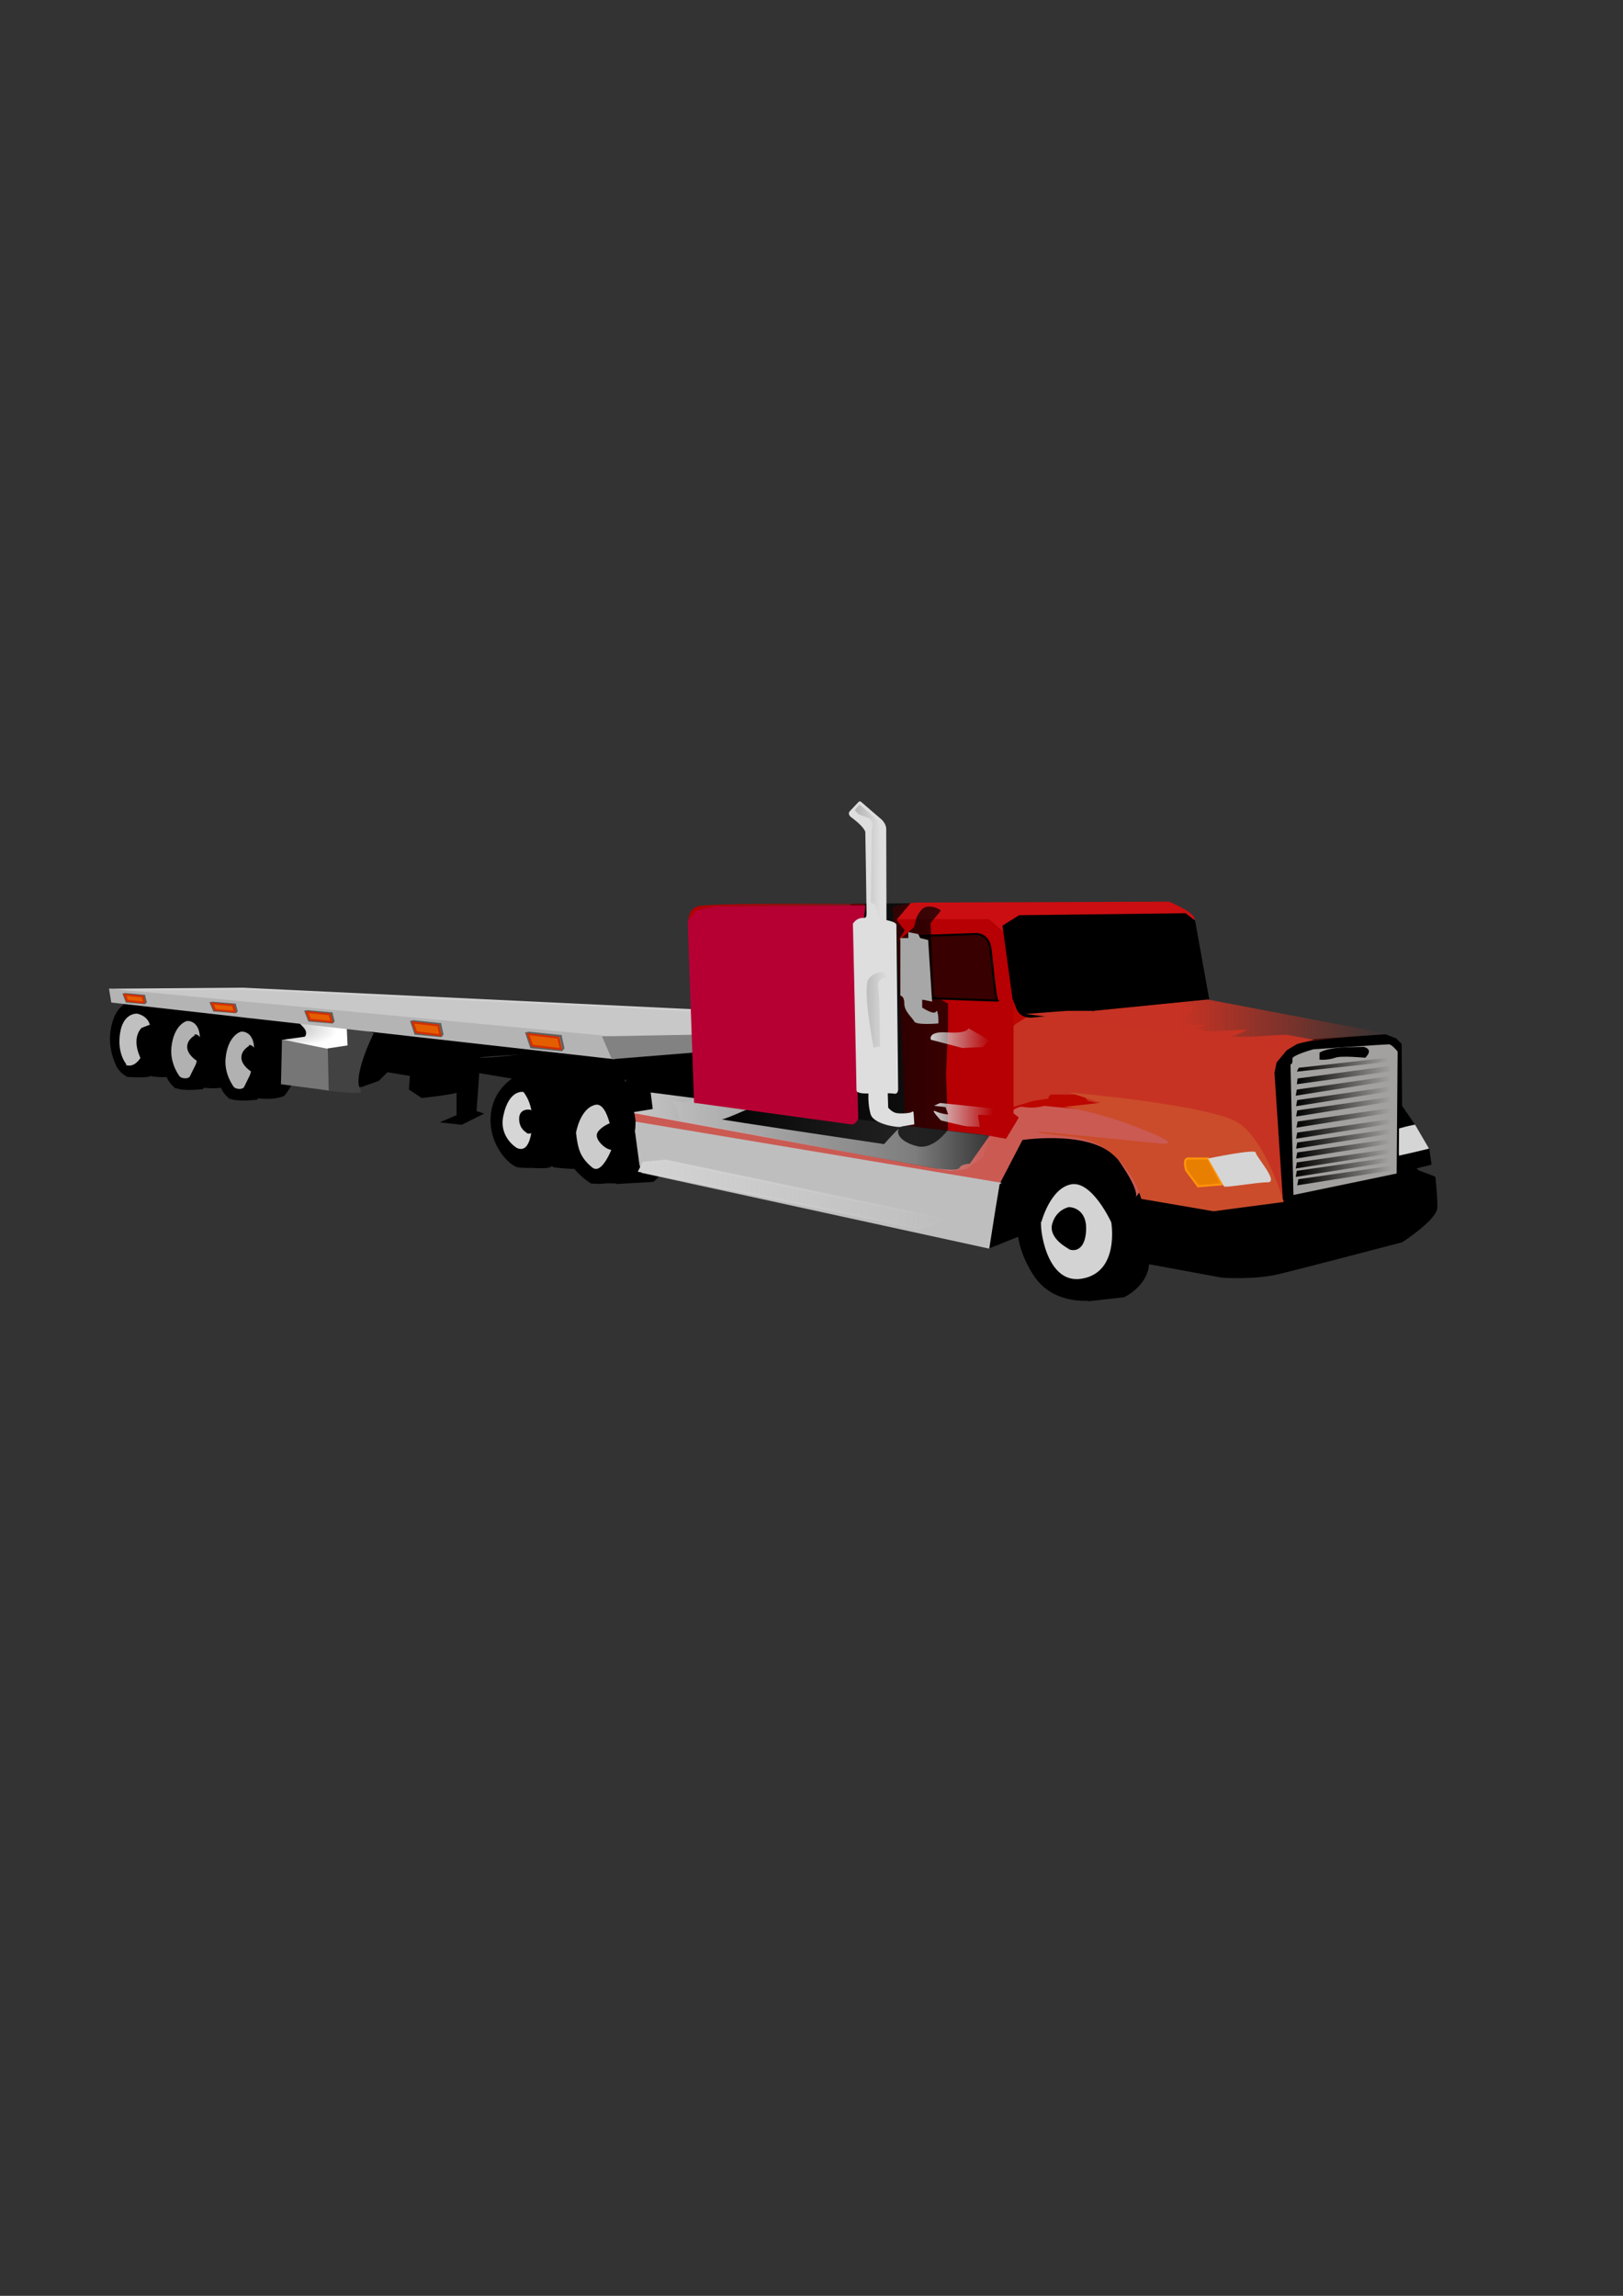 <?xml version="1.0"?><svg width="793.701" height="1122.52" xmlns="http://www.w3.org/2000/svg" xmlns:xlink="http://www.w3.org/1999/xlink">
 <rect width="100%" height="100%" fill="#333333" stroke="none"/>
 <defs>
  <linearGradient id="linearGradient7254">
   <stop stop-color="#000000" offset="0" id="stop7256"/>
   <stop stop-color="#000000" stop-opacity="0" offset="1" id="stop7258"/>
  </linearGradient>
  <linearGradient id="linearGradient7234">
   <stop stop-color="#767676" offset="0" id="stop7236"/>
   <stop stop-color="#ffffff" offset="1" id="stop7238"/>
  </linearGradient>
  <linearGradient id="linearGradient7211">
   <stop stop-color="#000000" offset="0" id="stop7213"/>
   <stop stop-color="#000000" stop-opacity="0.684" offset="1" id="stop7219"/>
   <stop stop-color="#000000" stop-opacity="0" offset="1" id="stop7215"/>
  </linearGradient>
  <linearGradient id="linearGradient7203">
   <stop stop-color="#b3b3b3" offset="0" id="stop7205"/>
   <stop stop-color="#b3b3b3" stop-opacity="0" offset="1" id="stop7207"/>
  </linearGradient>
  <linearGradient id="linearGradient7187">
   <stop stop-color="#b3b3b3" offset="0" id="stop7189"/>
   <stop stop-color="#b3b3b3" stop-opacity="0" offset="1" id="stop7191"/>
  </linearGradient>
  <linearGradient id="linearGradient7179">
   <stop stop-color="#dddddd" offset="0" id="stop7181"/>
   <stop stop-color="#dddddd" stop-opacity="0" offset="1" id="stop7183"/>
  </linearGradient>
  <linearGradient id="linearGradient7163">
   <stop stop-color="#dddddd" offset="0" id="stop7165"/>
   <stop stop-color="#dddddd" stop-opacity="0" offset="1" id="stop7167"/>
  </linearGradient>
  <linearGradient id="linearGradient7145">
   <stop stop-color="#b60003" offset="0" id="stop7147"/>
   <stop stop-color="#b60003" stop-opacity="0.498" offset="1" id="stop7153"/>
   <stop stop-color="#b60003" stop-opacity="0" offset="1" id="stop7149"/>
  </linearGradient>
  <linearGradient id="linearGradient7109">
   <stop stop-color="#c8c8c8" offset="0" id="stop7111"/>
   <stop stop-color="#c8c8c8" stop-opacity="0.498" offset="0.786" id="stop7135"/>
   <stop stop-color="#c8c8c8" stop-opacity="0" offset="1" id="stop7113"/>
  </linearGradient>
  <linearGradient id="linearGradient7083">
   <stop stop-color="#d3d3d3" offset="0" id="stop7085"/>
   <stop stop-color="#d3d3d3" stop-opacity="0" offset="1" id="stop7087"/>
  </linearGradient>
  <linearGradient id="linearGradient7075">
   <stop stop-color="#d3d3d3" offset="0" id="stop7077"/>
   <stop stop-color="#d3d3d3" stop-opacity="0" offset="1" id="stop7079"/>
  </linearGradient>
  <linearGradient id="linearGradient6174">
   <stop stop-color="#c63323" offset="0" id="stop6176"/>
   <stop stop-color="#c63323" stop-opacity="0" offset="1" id="stop6178"/>
  </linearGradient>
  <linearGradient id="linearGradient6166">
   <stop stop-color="#c63223" offset="0" id="stop6168"/>
   <stop stop-color="#c63223" offset="0.429" id="stop7223"/>
   <stop stop-color="#c63323" stop-opacity="0" offset="1" id="stop6170"/>
  </linearGradient>
  <linearGradient id="linearGradient6158">
   <stop stop-color="#c63323" offset="0" id="stop6160"/>
   <stop stop-color="#c63323" stop-opacity="0" offset="1" id="stop6162"/>
  </linearGradient>
  <linearGradient id="linearGradient6142">
   <stop stop-color="#c63323" offset="0" id="stop6144"/>
   <stop stop-color="#000000" stop-opacity="0" offset="1" id="stop6146"/>
  </linearGradient>
  <linearGradient id="linearGradient6126">
   <stop stop-color="#000000" offset="0" id="stop6128"/>
   <stop stop-color="#000000" stop-opacity="0" offset="1" id="stop6130"/>
  </linearGradient>
  <linearGradient id="linearGradient6118">
   <stop stop-color="#000000" offset="0" id="stop6120"/>
   <stop stop-color="#000000" stop-opacity="0" offset="1" id="stop6122"/>
  </linearGradient>
  <linearGradient id="linearGradient6110">
   <stop stop-color="#000000" offset="0" id="stop6112"/>
   <stop stop-color="#000000" stop-opacity="0" offset="1" id="stop6114"/>
  </linearGradient>
  <linearGradient id="linearGradient6102">
   <stop stop-color="#000000" offset="0" id="stop6104"/>
   <stop stop-color="#000000" stop-opacity="0" offset="1" id="stop6106"/>
  </linearGradient>
  <linearGradient id="linearGradient6094">
   <stop stop-color="#000000" offset="0" id="stop6096"/>
   <stop stop-color="#000000" stop-opacity="0" offset="1" id="stop6098"/>
  </linearGradient>
  <linearGradient id="linearGradient6086">
   <stop stop-color="#000000" offset="0" id="stop6088"/>
   <stop stop-color="#000000" stop-opacity="0" offset="1" id="stop6090"/>
  </linearGradient>
  <linearGradient id="linearGradient6078">
   <stop stop-color="#000000" offset="0" id="stop6080"/>
   <stop stop-color="#000000" stop-opacity="0" offset="1" id="stop6082"/>
  </linearGradient>
  <linearGradient id="linearGradient6070">
   <stop stop-color="#000000" offset="0" id="stop6072"/>
   <stop stop-color="#000000" stop-opacity="0" offset="1" id="stop6074"/>
  </linearGradient>
  <linearGradient id="linearGradient6062">
   <stop stop-color="#000000" offset="0" id="stop6064"/>
   <stop stop-color="#000000" stop-opacity="0" offset="1" id="stop6066"/>
  </linearGradient>
  <linearGradient id="linearGradient6054">
   <stop stop-color="#000000" offset="0" id="stop6056"/>
   <stop stop-color="#000000" stop-opacity="0" offset="1" id="stop6058"/>
  </linearGradient>
  <linearGradient id="linearGradient6046">
   <stop stop-color="#000000" offset="0" id="stop6048"/>
   <stop stop-color="#000000" stop-opacity="0" offset="1" id="stop6050"/>
  </linearGradient>
  <linearGradient id="linearGradient6038">
   <stop stop-color="#000000" offset="0" id="stop6040"/>
   <stop stop-color="#000000" stop-opacity="0" offset="1" id="stop6042"/>
  </linearGradient>
  <linearGradient y2="0.5" y1="0.5" xlink:href="#linearGradient6038" x2="1.011" x1="-0.011" id="linearGradient6044"/>
  <linearGradient y2="0.5" y1="0.5" xlink:href="#linearGradient6046" x2="1" x1="0" id="linearGradient6052"/>
  <linearGradient y2="0.5" y1="0.5" xlink:href="#linearGradient6054" x2="1.011" x1="-0.011" id="linearGradient6060"/>
  <linearGradient y2="0.5" y1="0.5" xlink:href="#linearGradient6062" x2="1.011" x1="-0.011" id="linearGradient6068"/>
  <linearGradient y2="0.5" y1="0.5" xlink:href="#linearGradient6070" x2="1" x1="0" id="linearGradient6076"/>
  <linearGradient y2="0.5" y1="0.5" xlink:href="#linearGradient6078" x2="1.011" x1="-0.011" id="linearGradient6084"/>
  <linearGradient y2="0.5" y1="0.5" xlink:href="#linearGradient6086" x2="1" x1="0" id="linearGradient6092"/>
  <linearGradient y2="0.5" y1="0.5" xlink:href="#linearGradient6094" x2="1.011" x1="-0.011" id="linearGradient6100"/>
  <linearGradient y2="0.5" y1="0.5" xlink:href="#linearGradient6102" x2="1" x1="0" id="linearGradient6108"/>
  <linearGradient y2="0.5" y1="0.5" xlink:href="#linearGradient6110" x2="1.011" x1="-0.011" id="linearGradient6116"/>
  <linearGradient y2="0.5" y1="0.5" xlink:href="#linearGradient6118" x2="1" x1="-0" id="linearGradient6124"/>
  <linearGradient y2="0.5" y1="0.5" xlink:href="#linearGradient6126" x2="1.011" x1="-0.011" id="linearGradient6132"/>
  <linearGradient y2="0.5" y1="0.5" xlink:href="#linearGradient6174" x2="1.006" x1="-0.003" id="linearGradient6180"/>
  <linearGradient y2="0.5" y1="0.5" xlink:href="#linearGradient6166" x2="1.004" x1="-0" id="linearGradient6184"/>
  <linearGradient y2="0.5" y1="0.5" xlink:href="#linearGradient7075" x2="1.003" x1="-0.003" id="linearGradient7081"/>
  <linearGradient y2="0.5" y1="0.5" xlink:href="#linearGradient7083" x2="1.003" x1="-0.003" id="linearGradient7089"/>
  <linearGradient y2="0.5" y1="0.5" xlink:href="#linearGradient7109" x2="1.003" x1="-0.005" id="linearGradient7117"/>
  <linearGradient y2="0.524" y1="0.524" xlink:href="#linearGradient7145" x2="0.995" x1="-0.011" id="linearGradient7151"/>
  <linearGradient y2="0.5" y1="0.5" xlink:href="#linearGradient7163" x2="1.017" x1="-0.022" id="linearGradient7169"/>
  <linearGradient y2="0.5" y1="0.5" xlink:href="#linearGradient7179" x2="1" x1="0" id="linearGradient7185"/>
  <linearGradient y2="0.5" y1="0.5" xlink:href="#linearGradient7187" x2="1.053" x1="-0.057" id="linearGradient7193"/>
  <linearGradient y2="0.5" y1="0.5" xlink:href="#linearGradient7203" x2="1" x1="0" id="linearGradient7209"/>
  <linearGradient y2="0.503" y1="0.503" xlink:href="#linearGradient7211" x2="1.005" x1="-0.005" id="linearGradient7217"/>
  <radialGradient xlink:href="#linearGradient7234" r="16.034" id="radialGradient7240" gradientUnits="userSpaceOnUse" gradientTransform="matrix(-2.922,-0.302,7.675019e-2,-0.742,501.354,922.713)" fy="510.305" fx="137.667" cy="510.305" cx="137.667"/>
  <radialGradient xlink:href="#linearGradient7254" r="342.346" id="radialGradient7260" gradientUnits="userSpaceOnUse" gradientTransform="matrix(1.037,0.695,-0.397,0.593,215.308,-37.639)" fy="578.699" fx="393.122" cy="578.699" cx="393.122"/>
  <radialGradient xlink:href="#linearGradient7234" r="16.034" id="radialGradient9935" gradientUnits="userSpaceOnUse" gradientTransform="matrix(-2.922,-0.302,7.675019e-2,-0.742,481.407,919.644)" fy="510.305" fx="137.667" cy="510.305" cx="137.667"/>
 </defs>
 <g>
  <title>Layer 1</title>
  <path fill="#3b3b3b" fill-rule="evenodd" stroke="#000000" stroke-width="1px" id="path7262" d="m232.765,516.433l15.722,-3.2l9.878,1.67l-10.017,3.409l-16.07,0.209l0.487,-2.087z"/>
  <path fill="#000000" fill-rule="evenodd" stroke="#000000" stroke-width="1px" id="path7232" d="m270.581,570.255c0,0 15.999,1.901 16.97,-0.041c0.971,-1.942 15.534,-23.787 7.282,-37.379c-8.253,-13.592 -14.563,-8.253 -14.563,-8.253l-8.738,-0.971l-9.223,15.534l0,15.049l8.273,16.061z"/>
  <path fill="#000000" fill-rule="evenodd" stroke="#000000" stroke-width="1px" id="path4070" d="m252.452,569.872c0,0 15.999,1.901 16.97,-0.041c0.971,-1.942 15.534,-23.787 7.282,-37.379c-8.253,-13.592 -14.563,-8.253 -14.563,-8.253l-8.738,-0.971l-9.223,15.534l0,15.049l8.273,16.061z"/>
  <path fill="#000000" fill-rule="evenodd" stroke="#000000" stroke-width="1px" id="path4124" d="m334.416,538.635l-27.793,-5.379l0,-7.172l-7.172,8.966l-64.552,-10.759c0,0 -11.655,-9.862 -3.586,-7.172c8.069,2.69 60.966,-7.172 60.966,-7.172l67.242,-2.69l-6.276,25.104l-18.828,6.276z"/>
  <path fill="#bc0700" fill-rule="evenodd" stroke-width="1px" id="path7221" d="m492.894,547.88l23.551,-3.551l16.822,0.561l14.206,1.869l-21.869,-28.411l-20.561,-26.168l-12.336,-11.589l-3.738,45.794l3.925,21.495z"/>
  <path fill="#000000" fill-rule="evenodd" stroke="#000000" stroke-width="1px" id="path4054" d="m532.499,635.7l17.058,-1.903c0,0 9.413,-4.408 11.505,-13.297c1.794,-7.619 0.597,-36.593 0.597,-36.593l-23.301,-25.243l-22.816,8.738l-10.864,27.626l27.821,40.671z"/>
  <path fill="#000000" fill-rule="evenodd" stroke="#000000" stroke-linejoin="round" stroke-miterlimit="4" id="path4032" d="m677.544,506.234l-34.746,2.271l-9.921,2.86c0,0 -9.566,6.038 -9.566,12.835c0,6.796 0.485,67.962 0.485,67.962l61.651,-12.136l-0.485,-69.419l-2.427,-2.427l-4.991,-1.945z"/>
  <path fill="#d5d5d5" fill-rule="evenodd" stroke-width="1px" id="path4050" d="m698.817,561.578l-6.796,-11.651l-10.68,1.942l2.913,13.592l14.563,-3.884z"/>
  <path fill="#000000" fill-rule="evenodd" stroke="#000000" stroke-width="1px" id="path4042" d="m499.037,592.161c1.942,0 11.651,-25.243 19.418,-25.243c7.767,0 26.214,2.913 27.185,7.767c0.971,4.854 16.991,15.534 14.078,33.981c-2.913,18.447 -21.845,26.214 -21.845,26.214c0,0 -21.36,4.854 -32.039,-11.651c-10.68,-16.505 -7.767,-29.127 -6.796,-31.068z"/>
  <path fill="#000000" fill-rule="evenodd" stroke-width="1px" id="path4122" d="m483.469,610.509l29.361,-11.804l10.759,-21.517c0,0 28.69,12.552 32.276,12.552c3.586,0 24.207,-4.483 24.207,-4.483l-8.069,-33.173l-57.38,-10.759l-29.887,30.781l-13.147,33.771l11.88,4.632z"/>
  <path fill="#000000" fill-rule="evenodd" stroke="#000000" stroke-width="1px" stroke-linejoin="round" id="path4036" d="m557.29,587.307l3.398,30.098l36.894,6.796c0,0 15.573,1.194 27.709,-1.719c12.136,-2.913 60.195,-15.534 60.195,-15.534c0,0 16.952,-10.903 16.952,-16.728c0,-5.825 -0.971,-14.563 -0.971,-14.563l-7.767,-2.913l-6.796,-5.825l-18.447,0c0,0 -39.321,7.282 -39.321,9.223c0,1.942 -1.942,10.68 -1.942,10.68l-26.063,2.985c0,0 -6.331,0.996 -8.515,1.345c-3.08,0.492 -34.84,-5.786 -35.326,-3.845z"/>
  <path fill="#d3d3d3" fill-rule="evenodd" stroke="#000000" stroke-width="1px" id="path4044" d="m508.746,597.501c0,0 4.369,-16.991 15.049,-18.932c10.68,-1.942 20.126,18.932 20.126,18.932c0,0 4.369,24.758 -14.563,28.156c-18.932,3.398 -21.583,-27.67 -20.612,-28.156z"/>
  <path fill="#cb0e11" fill-rule="evenodd" stroke="#cb0e11" stroke-width="1px" id="path4112" d="m581.641,448.083l-7.621,-0.897l-74.19,2.69l-8.069,6.276l-7.845,-2.914l-6.724,-1.569l-39.673,-0.672l-0.448,-7.172c0,0 7.397,-2.017 11.431,-2.017c4.035,0 123.052,-0.448 123.052,-0.448c0,0 10.535,4.259 11.879,7.397c1.345,3.138 -2.69,-0.448 -1.793,-0.672z"/>
  <path fill="#000000" fill-rule="evenodd" stroke="#000000" stroke-width="1px" id="path4104" d="m90.776,511.738c-0.448,0.448 -7.172,1.681 -7.172,0.336c0,-1.345 0.448,-9.638 0.448,-9.638l11.879,0.448l-1.009,10.983l-5.155,-2.017l1.009,-0.112z"/>
  <path fill="#000000" fill-rule="evenodd" stroke="#000000" stroke-width="1px" id="path7250" d="m178.032,527.098c0,0 -8.367,8.599 -24.404,3.254c-16.037,-5.346 -29.749,-27.89 -29.749,-27.89l0,-5.578c0,0 33.236,1.162 34.63,1.162c1.395,0 20.918,8.599 20.918,8.599l-1.395,20.453z"/>
  <path fill="#c63323" fill-rule="evenodd" stroke-width="1px" id="path4001" d="m642.457,508.395l-13.637,-2.525l-17.173,1.01c0,0 -12.122,0 -10.102,0c2.02,0 8.586,-3.536 8.586,-3.536l-19.193,1.01l-7.071,-2.02l7.071,-1.01l-17.173,-1.01l3.03,-2.02c0,0 10.102,-6.061 5.051,-6.061c-5.051,0 -1.941,-4.263 -1.941,-4.263l-77.321,8.996l-6.097,3.854l-4.041,5.051l3.03,35.355l10.102,-3.03l7.071,-1.01c0,0 0,-2.02 2.02,-2.02c2.02,0 15.152,0 15.152,0l2.02,3.03l33.84,8.081l43.437,15.152l13.132,22.223l5.051,2.02l-4.041,-61.114l1.01,-5.051l5.051,-6.061l5.051,-3.03l8.081,-2.02z"/>
  <path fill="#000000" fill-rule="evenodd" stroke="#000000" stroke-width="1px" id="path7230" d="m307.197,526.413l11.165,-0.485c0,0 16.505,14.563 13.592,29.127c-2.913,14.563 -12.622,22.33 -12.622,22.33l-16.846,0.971l8.594,-7.282l1.724,-18.741c0,0 -6.27,-17.182 -6.27,-19.123c0,-1.942 1.147,-5.825 0.662,-6.796z"/>
  <path fill="#000000" fill-rule="evenodd" stroke="#000000" stroke-width="1px" id="path4074" d="m291.793,527.173l11.165,-0.485c0,0 16.505,14.563 13.592,29.127c-2.913,14.563 -12.622,22.33 -12.622,22.33l-14.149,-0.142l5.896,-6.169l7.767,-19.903c0,0 -5.34,-16.02 -5.34,-17.961c0,-1.942 -5.825,-5.825 -6.311,-6.796z"/>
  <path fill="#cb5a53" fill-rule="evenodd" stroke-width="1px" id="path4003" d="m555.079,585.672c0,0 3.536,-1.515 -7.576,-17.678c-11.112,-16.162 -47.477,-10.607 -47.477,-10.607l-13.132,25.254l-170.716,-29.799l-1.01,2.02l-3.03,0l-1.01,-6.061l-2.02,-5.051l146.977,27.274c0,0 12.122,2.02 13.132,0c1.01,-2.02 5.051,-2.02 5.051,-2.02l13.132,-18.688c0,0 8.081,-10.102 13.132,-9.091c5.051,1.01 10.102,-0.505 10.102,-0.505l26.769,2.525l30.81,8.081l15.152,9.091l-7.576,9.596l-18.688,13.132l-2.02,2.525z"/>
  <path fill="#cb4c2b" fill-rule="evenodd" stroke-width="1px" id="path4005" d="m509.622,553.347l56.063,5.556c0,0 16.162,2.525 -6.566,-6.566c-22.728,-9.091 -38.891,-11.112 -38.891,-11.112l18.183,-2.02l-15.657,-5.051c0,0 70.206,6.061 83.338,15.152c13.132,9.091 21.718,38.386 21.718,38.386l-34.345,4.546l-35.355,-6.061c0,0 -7.071,-27.274 -33.84,-30.305c-26.769,-3.03 -14.647,-2.02 -14.647,-2.525z"/>
  <path fill="#bebebe" fill-rule="evenodd" stroke="#bebebe" stroke-width="1px" id="path4007" d="m488.409,578.601l-2.02,12.122l-3.03,19.193l-169.201,-36.871l-1.01,-4.041l-2.02,-15.152l-1.01,-5.051l178.292,29.799z"/>
  <path fill="url(#linearGradient7081)" fill-rule="evenodd" stroke="url(#linearGradient7089)" stroke-width="1px" id="path4009" d="m463.155,596.278l-13.637,4.546l-136.876,-28.284l2.02,-4.041l11.112,-1.01l137.381,28.789z"/>
  <path fill="none" fill-opacity="0.75" fill-rule="evenodd" stroke="#000000" stroke-width="1px" id="path4015" d="m396.485,512.436l-8.586,-1.515l0.505,-30.81l4.041,-1.01l2.02,-2.02c0,0 3.03,-2.02 3.03,0c0,2.02 0,6.061 0,6.061l-5.051,-1.01l-1.01,26.264l3.03,1.01l0,-2.02l2.02,0l0,5.051z"/>
  <path fill="url(#linearGradient7117)" fill-rule="evenodd" stroke-width="1px" id="path4018" d="m482.348,555.367l-164.15,-21.213l1.01,8.081l-10.738,1.758l156.2,28.547l8.081,-1.01l8.081,-6.061l4.041,-9.091l-2.525,-1.01z"/>
  <path fill="#b60003" fill-rule="evenodd" stroke="#b60003" stroke-width="1px" id="path4028" d="m491.309,456.761l-7.806,-6.835l-44.661,0l4.369,100.002l37.865,4.369l10.68,1.942l5.825,-9.709l-2.427,-1.942l0,-52.913l-3.845,-34.913z"/>
  <path fill="#380000" fill-rule="evenodd" stroke="#000000" stroke-width="1px" id="path4030" d="m487.872,489.247l-40.292,-1.456l0,-30.098l29.127,-0.971c0,0 6.796,-0.971 7.767,7.767c0.971,8.738 2.427,25.243 3.398,24.758z"/>
  <path fill="url(#linearGradient7217)" fill-rule="evenodd" stroke-width="1px" id="path4020" d="m463.66,552.337c0,0 -7.071,10.102 -15.152,8.081c-8.081,-2.02 -10.102,-6.061 -9.091,-8.081c1.01,-2.02 -7.071,7.071 -7.071,7.071c0,0 -81.317,-12.122 -79.297,-12.122c2.02,0 21.718,-9.091 21.718,-9.091c0,0 42.931,7.576 42.931,5.556c0,-2.02 -0.748,-15.932 -0.748,-15.932l8.324,7.345l-9.457,-93.248l29.465,-0.302l-6.876,8.193l4.041,5.051l-3.03,5.051l7.576,-6.566l1.01,-4.041c0,0 2.02,-6.061 6.061,-6.061c4.041,0 6.061,2.02 6.061,2.02l-5.051,6.061l1.515,35.355l7.071,4.041l0,12.122l-1.01,22.223l1.01,27.274z"/>
  <path fill="#c8c8c8" fill-rule="evenodd" stroke="#d2d2d2" stroke-width="1px" id="path4080" d="m298.548,507.208l-244.602,-23.281l64.988,-0.506l273.791,13.107l-44.661,7.282l-1.456,2.427l-48.059,0.971z"/>
  <path fill="#000000" fill-rule="evenodd" stroke="#000000" stroke-width="1px" id="path4024" d="m490.784,452.838l7.767,-4.854l81.069,-0.971l4.369,3.398l6.796,37.865l-85.438,8.738c0,0 -5.825,0.971 -7.767,-3.884c-1.942,-4.854 -1.942,-4.854 -1.942,-4.854l-4.854,-35.437z"/>
  <path fill="#a7a7a7" fill-rule="evenodd" stroke-width="1px" id="path4026" d="m458.745,500.412c0,0 -10.68,0.971 -11.651,-0.971c-0.971,-1.942 -4.854,-4.854 -4.854,-8.738c0,-3.884 -1.942,-3.884 -1.942,-3.884l0,-28.156l3.884,0l0,-2.913l4.854,0.971l0.971,1.942l3.884,0.971l1.942,30.098l-4.854,-0.971l0,3.884c0,0 5.825,3.884 6.796,1.942c0.971,-1.942 1.456,6.311 0.971,5.825z"/>
  <path fill="#e97f00" fill-rule="evenodd" stroke="#ff9308" stroke-width="1px" id="path4038" d="m585.931,580.025l-5.825,-7.767c0,0 -1.942,-5.825 0.971,-5.825c2.913,0 9.709,0 9.709,0l6.796,12.622l-11.651,0.971z"/>
  <path fill="#d5d5d5" fill-rule="evenodd" stroke-width="1px" id="path4040" d="m598.553,580.025l-7.767,-13.592c0,0 23.301,-4.854 23.301,-2.913c0,1.942 11.651,14.563 5.825,14.563c-5.825,0 -21.36,2.913 -21.36,1.942z"/>
  <path fill="#000000" fill-rule="evenodd" stroke="#000000" stroke-width="1px" id="path4046" d="m522.824,610.122c0,0 -9.709,-4.854 -7.767,-11.651c1.942,-6.796 7.767,-7.767 7.767,-7.767c0,0 8.738,0 7.767,11.651c-0.971,11.651 -8.738,7.767 -7.767,7.767z"/>
  <path fill="#000000" fill-rule="evenodd" stroke="#000000" stroke-width="1px" id="path4048" d="m691.758,571.025l7.767,-1.942l-0.971,-6.796l-16.131,3.66l9.335,5.078z"/>
  <path fill="#000000" fill-rule="evenodd" stroke="#000000" stroke-width="1px" id="path4052" d="m691.049,549.367l-8.738,-12.622l1.345,14.636l7.393,-2.014z"/>
  <path fill="#000000" fill-rule="evenodd" stroke="#000000" stroke-width="1px" id="path4056" d="m289.325,578.219c0,0 -17.476,-9.845 -13.592,-28.292c3.884,-18.447 16.505,-20.389 16.505,-20.389c0,0 23.224,4.03 16.991,27.185c-6.796,25.243 -14.545,21.29 -19.903,21.496z"/>
  <path fill="#cccccc" fill-rule="evenodd" stroke="#000000" stroke-width="1px" id="path4058" d="m281.183,553.852c0,0 1.942,-12.177 9.709,-14.119c7.767,-1.942 9.598,19.903 9.598,19.903c0,0 -5.451,16.359 -11.276,11.505c-5.825,-4.854 -7.08,-8.942 -8.03,-17.289z"/>
  <path fill="#000000" fill-rule="evenodd" stroke="#000000" stroke-width="1px" id="path4060" d="m298.548,561.578c-1.942,0 -7.767,-4.854 -5.825,-7.767c1.942,-2.913 6.29,-4.39 6.29,-4.39c0,0 4.472,5.319 4.472,7.261c0,1.942 -4.937,5.867 -4.937,4.896z"/>
  <path fill="none" fill-opacity="0.75" fill-rule="evenodd" stroke="#000000" stroke-width="1px" id="path4062" d="m303.403,562.549c0,0 -5.825,14.563 -7.767,15.534c-1.942,0.971 -16.655,-13.36 -16.655,-13.36c0,0 -2.763,-18.679 4.034,-23.534c6.796,-4.854 11.651,-8.738 15.534,-2.913c3.884,5.825 5.825,24.272 4.854,24.272z"/>
  <path fill="#000000" fill-rule="evenodd" stroke="#000000" stroke-width="1px" id="path4064" d="m253.846,570.337c-3.762,0 -15.748,-11.33 -13.066,-27.205c2.158,-12.772 13.592,-17.476 13.592,-17.476c0,0 19.418,10.68 15.534,27.185c-3.884,16.505 -5.995,18.485 -16.061,17.497z"/>
  <path fill="#d6d6d6" fill-rule="evenodd" stroke="#000000" stroke-width="1px" id="path4066" d="m252.507,561.73c0,0 -9.133,-5.335 -6.872,-16.172c2.913,-13.961 10.577,-12.122 10.577,-12.122c0,0 5.625,5.969 4.478,17.725c-0.835,8.561 -3.491,12.675 -8.183,10.569z"/>
  <path fill="#000000" fill-rule="evenodd" stroke="#000000" stroke-width="1px" id="path4068" d="m257.812,553.367c0,0 -3.439,-1.498 -3.439,-6.352c0,-4.854 4.854,-3.925 4.854,-3.925c0,0 3.884,1.983 2.913,6.837c-0.971,4.854 -4.813,3.925 -4.328,3.439z"/>
  <path fill="none" fill-opacity="0.75" fill-rule="evenodd" stroke="#000000" stroke-width="1px" id="path4072" d="m253.929,563.582l-8.779,-5.402c0,0 -0.971,-13.592 -1.942,-16.505c-0.971,-2.913 10.871,-11.418 10.871,-11.418l9.518,8.506l2.913,13.592l-4.854,9.709l-7.726,1.518z"/>
  <path fill="#000000" fill-rule="evenodd" stroke="#000000" stroke-width="1px" id="path4082" d="m269.422,514.004l-34.952,2.427l-1.942,27.185l2.913,0.971l-9.709,4.854l-8.738,-0.971l6.796,-2.913l0,-28.641l-5.825,0.971l0.971,-9.709l1.942,-3.884l57.768,5.34l-9.223,4.369z"/>
  <path fill="#000000" fill-rule="evenodd" stroke="#000000" stroke-width="1px" id="path4084" d="m226.217,532.451c0,1.942 -19.903,3.884 -19.903,3.884l-5.825,-3.884l0.485,-6.796l-11.651,-1.942l-4.369,4.369l-8.253,2.913l-2.913,0l-13.107,-0.485l-2.427,-18.447l-5.34,-2.913l9.223,-10.68l74.273,5.825l-9.223,24.272l-0.971,3.884z"/>
  <path fill="#000000" fill-rule="evenodd" stroke="#000000" stroke-width="1px" id="path4098" d="m62.535,526.083c0,0 -3.675,-1.494 -5.495,-5.709c-1.608,-3.724 -3.476,-9.22 -2.495,-16.211c1.793,-12.776 8.887,-13.718 8.887,-13.718c0,0 10.535,0.448 10.871,3.026c0.336,2.578 5.267,8.181 -0.672,19.164c-5.94,10.983 10.316,14.507 -11.095,13.448z"/>
  <path fill="#000000" fill-rule="evenodd" stroke="#000000" stroke-width="1px" id="path4100" d="m61.331,525.154l12.523,0.481c0,0 6.5,-2.914 7.845,-12.664c1.345,-9.75 0.56,-19.276 0.56,-19.276l-1.457,-1.905l-16.474,-1.121c0,0 8.854,2.914 9.526,3.586c0.672,0.672 0.56,16.698 0.56,16.698l-10.198,11.207l-1.361,3.715l6.001,-0.394l-7.525,-0.328z"/>
  <path fill="#000000" fill-rule="evenodd" stroke="#000000" stroke-width="1px" id="path4102" d="m74.176,525.758c6.836,1.059 11.521,-0.236 11.521,-0.236c0,0 4.826,-9.844 3.705,-18.698c-1.121,-8.854 -5.686,-14.698 -5.686,-14.698l-14.457,-1.681l12.776,10.086l-7.733,21.069l-0.126,4.157z"/>
  <path fill="#000000" fill-rule="evenodd" stroke="#000000" stroke-width="1px" id="path4106" d="m83.044,497.506c1.345,0.336 16.362,3.81 16.362,3.138c0,-0.672 3.586,-8.966 3.586,-8.966l-19.836,-2.129l0.224,8.517l-0.336,-0.56z"/>
  <path fill="#c0c0c0" fill-rule="evenodd" stroke="#c0c0c0" stroke-width="1px" id="path4108" d="m62.535,520.48c0,0 -4.819,-4.931 -3.362,-15.017c1.457,-10.086 7.973,-9.331 7.973,-9.331c0,0 10.182,2.047 3.682,13.59c-6.5,11.543 -1.109,4.55 -1.109,4.55c0,0 -2.648,6.898 -7.185,6.209z"/>
  <path fill="#000000" fill-rule="evenodd" stroke="#000000" stroke-width="1px" id="path4110" d="m72.974,501.656l-3.454,1.358c0,0 -3.976,3.496 -1.444,11.348c0.461,1.431 2.606,7.002 3.873,6.678c4.391,-1.121 6.052,-14.47 6.052,-14.47l-5.027,-4.914z"/>
  <path fill="url(#linearGradient7169)" fill-rule="evenodd" stroke-width="1px" id="path4118" d="m480.554,511.963l-9.862,0.448l-15.466,-4.035c0,0 -1.793,-4.259 8.069,-3.586c9.862,0.672 10.31,-2.017 10.31,-2.017l10.31,5.828l-3.362,3.362z"/>
  <path fill="url(#linearGradient7185)" fill-rule="evenodd" stroke-width="1px" id="path4120" d="m485.486,544.687c-0.897,1.345 -7.172,-0.224 -7.172,0.672c0,0.897 0.897,5.604 0.897,5.604c0,0 -4.707,-0.224 -6.052,-0.224c-1.345,0 -13,-2.914 -13,-2.914c0,0 -5.603,-5.828 -2.69,-4.483c2.914,1.345 6.276,1.569 6.276,1.569l-1.345,-3.586l-5.603,-0.672l2.914,-1.345l26.224,2.69l-0.448,2.69z"/>
  <path fill="#a3a19f" fill-rule="evenodd" stroke="#000000" stroke-width="1px" id="path4034" d="m630.592,519.83l1.456,65.049l51.457,-10.68l0.485,-60.195c0,0 -2.913,-3.884 -4.854,-3.884c-1.942,0 -36.894,2.427 -36.894,2.427c0,0 -10.68,2.913 -10.68,4.854c0,1.942 0,2.913 -0.971,2.427z"/>
  <path fill="#000000" fill-rule="evenodd" stroke="#000000" stroke-width="1px" id="path4248" d="m645.79,517.599l0,-2.617c0,0 1.682,-1.122 6.168,-1.869c4.486,-0.748 14.953,-0.748 14.953,-0.748c0,0 2.056,0.561 2.056,1.682c0,1.121 -1.495,2.617 -1.495,2.617c0,0 -11.589,-1.121 -14.579,0c-2.991,1.122 -7.477,1.122 -7.103,0.935z"/>
  <path fill="url(#linearGradient6184)" fill-rule="evenodd" stroke="url(#linearGradient6180)" stroke-width="0" stroke-linejoin="round" stroke-miterlimit="4" id="path3999" d="m678.182,505.365l-87.565,-16.668l-55.861,5.556c0,0 -4.026,2.02 -2.013,2.02c2.013,0 2.013,-2.02 2.013,-2.02l-13.084,0l-20.13,1.515l126.819,16.162l3.02,-3.03l6.636,0.593l10.474,-1.379l29.692,-2.75z"/>
  <path fill="url(#linearGradient6052)" fill-rule="evenodd" stroke="#000000" stroke-width="0" stroke-linejoin="round" stroke-miterlimit="4" id="path4250" d="m635.136,522.085l42.99,-4.86c0,0 1.122,0.748 1.122,1.495c0,0.748 -45.046,5.234 -45.046,5.234l0.935,-1.869z"/>
  <path fill="url(#linearGradient6060)" fill-rule="evenodd" stroke="#000000" stroke-width="0" stroke-miterlimit="4" id="path4252" d="m634.575,527.319l45.42,-6.168l0,2.617l-45.794,6.355l0.374,-2.804z"/>
  <path fill="url(#linearGradient6068)" fill-rule="evenodd" stroke="#000000" stroke-width="0" stroke-linejoin="round" stroke-miterlimit="4" id="path4254" d="m634.201,532.739l45.42,-6.542l0,2.243l-45.981,7.29l0.561,-2.991z"/>
  <path fill="url(#linearGradient6076)" fill-rule="evenodd" stroke="#000000" stroke-width="0" stroke-linejoin="round" stroke-miterlimit="4" id="path4274" d="m634.388,537.88l45.42,-6.542l0,2.243l-45.981,7.29l0.561,-2.991z"/>
  <path fill="url(#linearGradient6084)" fill-rule="evenodd" stroke="#000000" stroke-width="0" stroke-linejoin="round" stroke-miterlimit="4" id="path4276" d="m634.388,542.926l45.42,-6.542l0,2.243l-45.981,7.29l0.561,-2.991z"/>
  <path fill="url(#linearGradient6092)" fill-rule="evenodd" stroke="#000000" stroke-width="0" stroke-miterlimit="4" id="path4278" d="m634.575,548.347l45.42,-6.542l0,2.243l-45.981,7.29l0.561,-2.991z"/>
  <path fill="url(#linearGradient6044)" fill-rule="evenodd" stroke="#000000" stroke-width="0" stroke-linejoin="round" stroke-miterlimit="4" id="path4280" d="m634.388,553.767l45.42,-6.542l0,2.243l-45.981,7.29l0.561,-2.991z"/>
  <path fill="url(#linearGradient6100)" fill-rule="evenodd" stroke="#000000" stroke-width="0" stroke-linejoin="round" stroke-miterlimit="4" id="path4282" d="m634.388,558.627l45.42,-6.542l0,2.243l-45.981,7.29l0.561,-2.991z"/>
  <path fill="url(#linearGradient6108)" fill-rule="evenodd" stroke="#000000" stroke-width="0" stroke-linejoin="round" stroke-miterlimit="4" id="path4284" d="m634.388,563.487l45.42,-6.542l0,2.243l-45.981,7.29l0.561,-2.991z"/>
  <path fill="url(#linearGradient6116)" fill-rule="evenodd" stroke="#000000" stroke-width="0" stroke-linejoin="round" stroke-miterlimit="4" id="path4286" d="m634.201,568.347l45.42,-6.542l0,2.243l-45.981,7.29l0.561,-2.991z"/>
  <path fill="url(#linearGradient6124)" fill-rule="evenodd" stroke="#000000" stroke-width="0" stroke-linejoin="round" stroke-miterlimit="4" id="path4288" d="m634.201,572.459l45.42,-6.542l0,2.243l-45.981,7.29l0.561,-2.991z"/>
  <path fill="url(#linearGradient6132)" fill-rule="evenodd" stroke="#000000" stroke-width="0" stroke-linejoin="round" stroke-miterlimit="4" id="path4290" d="m634.949,576.571l45.42,-6.542l0,2.243l-45.981,7.29l0.561,-2.991z"/>
  <path fill="url(#linearGradient7151)" fill-rule="evenodd" stroke-width="1px" id="path4013" d="m415.678,452.837c-3.03,0 -56.063,-1.515 -56.063,-1.515l3.03,-6.061l-6.061,7.071l-19.829,-0.262c0,0 -1.01,-6.809 4.041,-8.829c5.051,-2.02 82.383,-1.308 82.383,-1.308l-2.955,6.359l-4.546,4.546z"/>
  <g id="g9937">
   <path fill="#000000" fill-rule="evenodd" stroke="#000000" stroke-width="1px" id="path7244" d="m101.437,531.465c6.798,0.692 10.784,-1.258 10.784,-1.258c0,0 9.351,-11.128 6.998,-22.783c-2.353,-11.655 -4.885,-13.83 -4.885,-13.83l-10.422,-1.121l2.59,8.326l2.565,15.32l-5.603,11.319l-2.026,4.026z"/>
   <path fill="#000000" fill-rule="evenodd" stroke="#000000" stroke-width="1px" id="path4092" d="m86.074,531.561c0,0 -7.338,-3.938 -5.994,-19.179c1.345,-15.241 8.629,-19.836 8.629,-19.836c0,0 14.121,-2.353 11.095,20.621c-3.026,22.974 -12.816,18.583 -13.731,18.395z"/>
   <path fill="#b1b1b1" fill-rule="evenodd" stroke="#b1b1b1" stroke-width="1px" id="path4094" d="m88.436,526.245c0,0 -4.953,-6.068 -4.11,-14.121c1.137,-10.858 7.114,-12.403 7.114,-12.403c0,0 8.304,-1.094 5.114,15.013c-1.857,9.374 -3.137,13.536 -8.119,11.51z"/>
   <path fill="#000000" fill-rule="evenodd" stroke="#000000" stroke-width="1px" id="path4096" d="m87.683,532.011c4.746,1.031 12.717,-0.174 12.685,-0.187c0,0 10.373,-12.336 8.019,-23.991c-2.353,-11.655 -4.885,-13.83 -4.885,-13.83l-10.422,-1.121l5.379,7.397l-0.224,16.25l-5.603,11.319l-4.949,4.164z"/>
   <path fill="#000000" fill-rule="evenodd" stroke="#000000" stroke-width="1px" id="path7242" d="m96.216,506.275c0,0 -4.184,1.859 -4.184,5.578c0,3.719 4.648,6.508 4.648,6.508c0,0 5.81,-4.416 5.81,-5.346c0,-0.93 -6.043,-6.508 -6.275,-6.74z"/>
  </g>
  <g id="g9944">
   <path fill="#000000" fill-rule="evenodd" stroke="#000000" stroke-width="1px" id="path9946" d="m127.947,536.653c6.798,0.692 10.784,-1.258 10.784,-1.258c0,0 9.351,-11.128 6.998,-22.783c-2.353,-11.655 -4.885,-13.83 -4.885,-13.83l-10.422,-1.121l2.59,8.326l2.565,15.32l-5.603,11.319l-2.026,4.026z"/>
   <path fill="#000000" fill-rule="evenodd" stroke="#000000" stroke-width="1px" id="path9948" d="m112.584,536.748c0,0 -7.338,-3.938 -5.994,-19.179c1.345,-15.241 8.629,-19.836 8.629,-19.836c0,0 14.121,-2.353 11.095,20.621c-3.026,22.974 -12.816,18.583 -13.731,18.395z"/>
   <path fill="#b1b1b1" fill-rule="evenodd" stroke="#b1b1b1" stroke-width="1px" id="path9950" d="m114.946,531.433c0,0 -4.953,-6.068 -4.11,-14.121c1.137,-10.858 7.114,-12.403 7.114,-12.403c0,0 8.304,-1.094 5.114,15.013c-1.857,9.374 -3.137,13.536 -8.119,11.51z"/>
   <path fill="#000000" fill-rule="evenodd" stroke="#000000" stroke-width="1px" id="path9952" d="m114.194,537.198c4.746,1.031 12.717,-0.174 12.685,-0.187c0,0 10.373,-12.336 8.019,-23.991c-2.353,-11.655 -4.885,-13.83 -4.885,-13.83l-10.422,-1.121l5.379,7.397l-0.224,16.25l-5.603,11.319l-4.949,4.164z"/>
   <path fill="#000000" fill-rule="evenodd" stroke="#000000" stroke-width="1px" id="path9954" d="m122.727,511.463c0,0 -4.184,1.859 -4.184,5.578c0,3.719 4.648,6.508 4.648,6.508c0,0 5.81,-4.416 5.81,-5.346c0,-0.93 -6.043,-6.508 -6.275,-6.74z"/>
  </g>
  <g id="g9930">
   <path fill="#424242" fill-rule="evenodd" stroke="#424242" stroke-width="1px" id="path4086" d="m176.26,533.578c-1.942,0.971 -18.467,-1.012 -18.467,-1.012l0.991,-21.318l11.651,0c0,0 -3.398,-11.165 0,-9.709c3.398,1.456 11.651,3.884 11.651,3.884c0,0 -11.165,22.33 -5.825,28.156z"/>
   <path fill="#767676" fill-rule="evenodd" stroke="#767676" stroke-width="1px" id="path4088" d="m160.241,532.607l-22.33,-2.913l0.485,-20.874l21.36,1.942l0.485,21.845z"/>
   <path fill="url(#radialGradient9935)" fill-rule="evenodd" stroke-width="1px" id="path4090" d="m138.437,508.356l10.639,-1.477c0,0 1.942,-1.942 -0.971,-4.854c-2.913,-2.913 -2.913,-3.884 -2.913,-3.884l24.272,1.942l0.506,11.062l-10.215,1.559l-21.318,-4.348z"/>
  </g>
  <path fill="#b4b4b4" fill-rule="evenodd" stroke="#b4b4b4" stroke-width="1px" id="path4076" d="m300.49,517.403l-245.635,-27.67l-0.971,-5.825l245.149,23.301l1.456,10.194z"/>
  <path fill="#828282" fill-rule="evenodd" stroke="#828282" stroke-width="1px" id="path4078" d="m299.54,517.361l53.378,-4.328l-4.854,-6.796l-52.913,0.971l4.39,10.153z"/>
  <path fill="#b60033" fill-rule="evenodd" stroke-width="1px" id="path4011" d="m416.688,549.811c2.02,0 3.03,-3.03 3.03,-3.03l-2.525,-93.944l5.051,-2.02l1.01,-8.081l-73.741,0.505l-9.091,2.02l-4.041,5.051l0,2.02l3.03,86.873l77.277,10.607z"/>
  <g id="g7225">
   <path fill="#dedede" fill-rule="evenodd" stroke="#dedede" stroke-width="1px" id="path4022" d="m440.783,550.291c0.485,0.85 -13.107,-0.607 -14.563,-5.704c-1.456,-5.097 -0.971,-10.437 -0.971,-10.437c0,0 -4.49,0.121 -5.097,-0.485c-0.607,-0.607 -0.85,1.335 -0.85,-3.519c0,-4.854 -1.699,-78.399 -1.699,-78.399c0,0 1.214,-1.82 3.155,-2.306c1.942,-0.485 3.519,0.728 3.519,-2.913c0,-3.641 -0.607,-39.442 -0.607,-39.442c0,0 0.485,-0.243 -1.214,-2.549c-1.699,-2.306 -5.704,-5.219 -5.704,-5.219c0,0 -1.942,-1.214 -0.728,-2.427c1.214,-1.214 4.126,-4.369 4.126,-4.369c0,0 0.243,-0.485 0.728,0c0.485,0.485 9.588,8.253 9.588,8.253c0,0 2.427,1.942 2.427,4.612c0,2.67 0.121,44.418 0.121,44.418c0,0 -0.243,0.485 0,0.485c0.243,0 4.854,0.971 4.854,1.942c0,0.971 0.85,80.341 0.85,80.341c0,0 0,1.942 -1.214,1.699c-1.214,-0.243 -3.884,-0.243 -3.884,-0.243l0.243,7.767c0,0 1.942,2.427 4.369,2.913c2.427,0.485 8.01,0 8.01,-0.728c0,-0.728 0.364,5.34 0.364,5.34l-5.825,0.971z"/>
   <path fill="url(#linearGradient7209)" fill-rule="evenodd" stroke-width="1px" id="path4114" d="m418.02,396.083l2.241,-2.69c0,0 8.069,6.5 8.966,8.293c0.897,1.793 1.569,8.293 1.569,14.569c0,6.276 -0.448,34.293 -0.448,34.293l-2.241,-8.069l-2.241,-1.345l0.448,-35.638c0,0 1.793,-4.483 -2.241,-5.828c-4.034,-1.345 -4.483,-1.793 -4.483,-1.793l-1.569,-1.793z"/>
   <path fill="url(#linearGradient7193)" fill-rule="evenodd" stroke-width="1px" id="path4116" d="m432.365,475.204c1.345,1.345 0.897,3.138 0.897,3.138c0,0 -4.707,-0.672 -3.81,4.707c0.897,5.379 0.897,28.69 0.897,28.69l-3.138,0.448c0,0 -5.828,-29.811 -2.241,-33.845c3.586,-4.035 7.621,-2.69 7.397,-3.138z"/>
  </g>
  <g transform="matrix(0.953,0,0,0.931,12.524,35.341)" id="g8141">
   <path fill="#8e7d70" fill-rule="evenodd" stroke="#5f5f5f" stroke-width="1.062px" id="path7264" d="m274.712,506.763l1.252,5.704l-0.904,1.113l-15.652,-1.53l-2.435,-7.374l1.252,-0.278l16.417,1.739l0.07,0.626z"/>
   <path fill="#e45e00" fill-rule="evenodd" stroke="#d22f00" stroke-width="1.062px" id="path7266" d="m274.712,513.024l-1.322,-6.052l-13.329,-1.56l-2.184,-0.248l2.017,6.052l14.817,1.809z"/>
  </g>
  <g transform="matrix(0.801,0,0,0.793,-4.665,99.338)" id="g8145">
   <path fill="#8e7d70" fill-rule="evenodd" stroke="#5f5f5f" stroke-width="1.255px" id="path8147" d="m274.712,506.763l1.252,5.704l-0.904,1.113l-15.652,-1.53l-2.435,-7.374l1.252,-0.278l16.417,1.739l0.07,0.626z"/>
   <path fill="#e45e00" fill-rule="evenodd" stroke="#d22f00" stroke-width="1.255px" id="path8149" d="m274.712,513.024l-1.322,-6.052l-13.329,-1.56l-2.184,-0.248l2.017,6.052l14.817,1.809z"/>
  </g>
  <g transform="matrix(0.719,0,0,0.611,-35.315,186.183)" id="g8151">
   <path fill="#8e7d70" fill-rule="evenodd" stroke="#5f5f5f" stroke-width="1.509px" id="path8153" d="m274.712,506.763l1.252,5.704l-0.904,1.113l-15.652,-1.53l-2.435,-7.374l1.252,-0.278l16.417,1.739l0.07,0.626z"/>
   <path fill="#e45e00" fill-rule="evenodd" stroke="#d22f00" stroke-width="1.509px" id="path8155" d="m274.712,513.024l-1.322,-6.052l-13.329,-1.56l-2.184,-0.248l2.017,6.052l14.817,1.809z"/>
  </g>
  <g transform="matrix(0.662,0,0,0.516,-66.987,229.952)" id="g8157">
   <path fill="#8e7d70" fill-rule="evenodd" stroke="#5f5f5f" stroke-width="1.711px" id="path8159" d="m274.712,506.763l1.252,5.704l-0.904,1.113l-15.652,-1.53l-2.435,-7.374l1.252,-0.278l16.417,1.739l0.07,0.626z"/>
   <path fill="#e45e00" fill-rule="evenodd" stroke="#d22f00" stroke-width="1.711px" id="path8161" d="m274.712,513.024l-1.322,-6.052l-13.329,-1.56l-2.184,-0.248l2.017,6.052l14.817,1.809z"/>
  </g>
  <g transform="matrix(0.563,0,0,0.493,-84.116,237.319)" id="g8163">
   <path fill="#8e7d70" fill-rule="evenodd" stroke="#5f5f5f" stroke-width="1.898px" id="path8165" d="m274.712,506.763l1.252,5.704l-0.904,1.113l-15.652,-1.53l-2.435,-7.374l1.252,-0.278l16.417,1.739l0.07,0.626z"/>
   <path fill="#e45e00" fill-rule="evenodd" stroke="#d22f00" stroke-width="1.898px" id="path8167" d="m274.712,513.024l-1.322,-6.052l-13.329,-1.56l-2.184,-0.248l2.017,6.052l14.817,1.809z"/>
  </g>
 </g>
</svg>